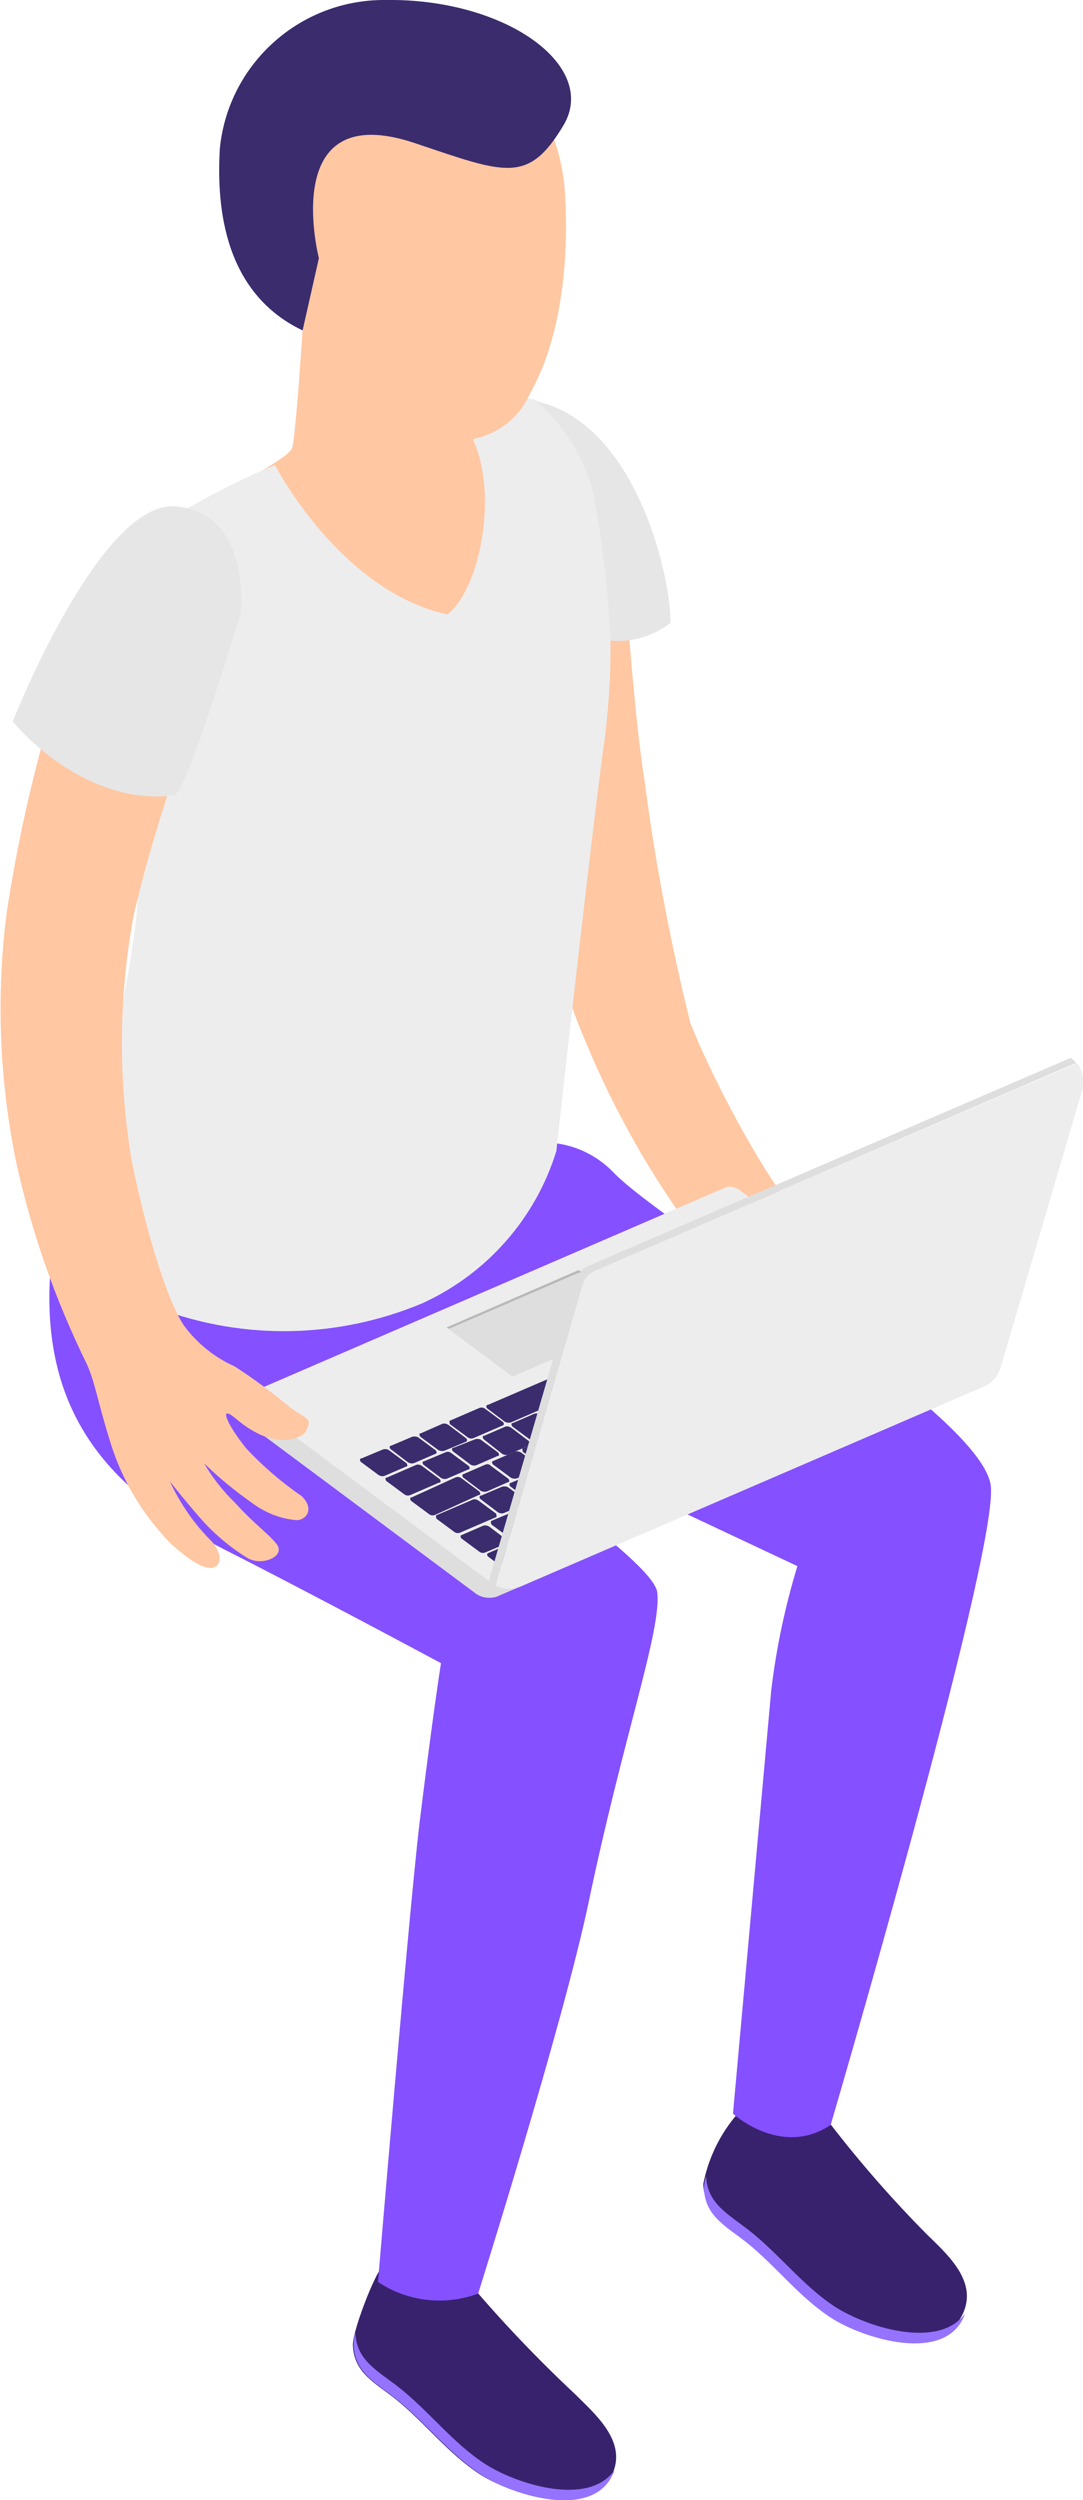 <?xml version="1.0" encoding="utf-8"?>
<!-- Generator: Adobe Illustrator 24.3.0, SVG Export Plug-In . SVG Version: 6.00 Build 0)  -->
<svg version="1.1" id="レイヤー_1" xmlns="http://www.w3.org/2000/svg" xmlns:xlink="http://www.w3.org/1999/xlink" x="0px"
	 y="0px" viewBox="0 0 30.6 70.59" style="enable-background:new 0 0 30.6 70.59;" xml:space="preserve">
<style type="text/css">
	.st0{fill:#FFC7A2;}
	.st1{fill:#38226D;}
	.st2{fill:#9573FF;}
	.st3{fill:#8550FF;}
	.st4{fill:#EDEDED;}
	.st5{fill:#3A2C6D;}
	.st6{fill:#B8B8B8;}
	.st7{fill:#DEDEDE;}
	.st8{fill:#E6E6E6;}
</style>
<g id="Men_11_1_">
	<path id="_Контур_15_1_" class="st0" d="M16.6,29.54c0.79,1.88,1.8,3.66,3.01,5.29c0.33,0.49,3.45-0.3,2.88-0.69
		c-0.57-0.39-2.22-3.34-2.98-5.24c-0.56-2.26-1-4.56-1.3-6.87c-0.36-2.29-0.5-5.6-0.77-7.19c-0.11-1.18-0.89-2.19-2.01-2.58
		c-1.04-0.37-1.77-0.16-1.73,1.15C13.75,15.72,14.5,24.77,16.6,29.54z"/>
	<path class="st1" d="M10.85,63.97c0.84,0.86,2.28,0.33,2.34,0.41c0.96,1.14,1.99,2.22,3.08,3.24c0.52,0.52,1.35,1.23,1.09,2.08
		c-0.47,1.52-2.88,0.75-3.79,0.17c-0.91-0.59-1.56-1.46-2.38-2.12C10.6,67.28,9.99,67,9.97,66.2C9.98,65.72,10.7,63.93,10.85,63.97z
		"/>
	<path class="st2" d="M10.04,65.86c0.03,0.79,0.62,1.07,1.22,1.54c0.84,0.66,1.54,1.58,2.43,2.16s2.93,1.23,3.67,0.19
		c-0.51,1.46-2.88,0.71-3.77,0.12c-0.9-0.59-1.56-1.46-2.38-2.12c-0.59-0.47-1.19-0.75-1.22-1.54
		C9.99,66.09,10.01,65.98,10.04,65.86z"/>
	<path class="st1" d="M20.85,59.67c0.84,0.86,2.55,0.23,2.61,0.3c0.84,1.09,1.75,2.13,2.72,3.11c0.53,0.52,1.35,1.23,1.09,2.08
		c-0.47,1.52-2.88,0.75-3.79,0.17s-1.56-1.46-2.39-2.12c-0.59-0.47-1.19-0.75-1.22-1.54C20.01,60.94,20.35,60.24,20.85,59.67z"/>
	<path class="st2" d="M19.95,61.44c0.03,0.78,0.62,1.07,1.22,1.54c0.84,0.66,1.54,1.58,2.42,2.15c0.88,0.57,2.93,1.23,3.68,0.19
		c-0.51,1.46-2.88,0.71-3.78,0.13s-1.56-1.46-2.38-2.12c-0.59-0.47-1.19-0.75-1.22-1.54C19.89,61.67,19.92,61.55,19.95,61.44z"/>
	<path id="_Контур_16_1_" class="st3" d="M1.97,32.95C0.2,39.22,2.76,41.93,6.3,43.73c2.53,1.28,6.16,3.23,6.16,3.23
		s-0.22,1.37-0.61,4.54c-0.32,2.76-1.17,12.93-1.17,12.93c0.83,0.56,1.89,0.68,2.83,0.33c0,0,2.39-7.58,3.12-11.04
		c0.98-4.69,2.07-7.71,1.94-8.76c-0.11-0.92-4.99-4.08-6.48-5.65l10.44,4.91c-0.35,1.15-0.6,2.33-0.74,3.52
		c-0.34,3.77-1.08,11.94-1.08,11.94s1.36,1.25,2.76,0.32c0,0,4.64-15.8,4.53-17.98c-0.08-2.06-9.16-7.32-10.69-8.94
		c-0.54-0.55-1.29-0.85-2.06-0.82L1.97,32.95z"/>
	<g id="_Группа_3_1_">
		<g id="_Группа_4_1_">
			<path id="_Контур_17_1_" class="st4" d="M27.69,38.65l-6.81-5.06c-0.12-0.09-0.28-0.11-0.41-0.05l-13.66,5.9l7,5.21
				L27.69,38.65z"/>
			<path class="st5" d="M13.65,43.08l-0.6,0.26c-0.04,0-0.05,0.06-0.01,0.1l0.5,0.37c0.05,0.04,0.12,0.05,0.18,0.02l0.59-0.25
				c0.05,0.01,0.05-0.07,0.01-0.1l-0.49-0.37C13.77,43.07,13.71,43.06,13.65,43.08z"/>
			<path class="st5" d="M14.49,42.69l-0.6,0.25c-0.04,0-0.01,0.08-0.01,0.1l0.5,0.37c0.05,0.04,0.12,0.05,0.18,0.02l0.59-0.25
				c0.05,0.01,0.05-0.07,0.01-0.1l-0.5-0.37C14.61,42.68,14.55,42.67,14.49,42.69z"/>
			<path class="st5" d="M15.34,42.32l-0.59,0.25c-0.05-0.01-0.05,0.07-0.01,0.1l0.49,0.37c0.05,0.03,0.11,0.04,0.17,0.02l0.6-0.26
				c0.04,0,0.05-0.06,0.01-0.1l-0.5-0.37C15.46,42.31,15.4,42.3,15.34,42.32z"/>
			<path class="st5" d="M16.17,41.98l-0.59,0.25c-0.05-0.01-0.05,0.07-0.01,0.1l0.52,0.33c0.05,0.03,0.12,0.04,0.18,0.02l0.6-0.26
				c0.04,0,0.04-0.06,0.01-0.1l-0.5-0.37C16.32,41.92,16.23,41.93,16.17,41.98z"/>
			<path class="st5" d="M17.01,41.6l-0.59,0.25c-0.05-0.01-0.05,0.07-0.01,0.1l0.49,0.37c0.05,0.03,0.11,0.04,0.17,0.02l0.6-0.26
				c0.04,0,0.05-0.06,0.01-0.1l-0.5-0.37C17.14,41.58,17.07,41.58,17.01,41.6z"/>
			<path class="st5" d="M17.85,41.24l-0.6,0.25c-0.05-0.01-0.05,0.07-0.01,0.1l0.49,0.37c0.05,0.03,0.11,0.04,0.17,0.02l0.6-0.26
				c0.05,0.01,0.05-0.06,0.01-0.1l-0.5-0.37C17.98,41.23,17.91,41.22,17.85,41.24z"/>
			<path class="st5" d="M18.69,40.88l-0.6,0.26c-0.05-0.01-0.05,0.06-0.01,0.1l0.49,0.37c0.05,0.03,0.12,0.04,0.18,0.02l0.59-0.26
				c0.05,0.01,0.05-0.06,0.01-0.1l-0.5-0.37C18.82,40.86,18.75,40.85,18.69,40.88z"/>
			<path class="st5" d="M19.53,40.51l-0.6,0.26c-0.04,0-0.05,0.06-0.01,0.1l0.49,0.37c0.05,0.03,0.12,0.04,0.18,0.02L20.19,41
				c0.05,0.01,0.05-0.06,0.01-0.1l-0.49-0.37C19.66,40.5,19.59,40.49,19.53,40.51z"/>
			<path class="st5" d="M20.37,40.15l-0.6,0.26c-0.04,0-0.01,0.07-0.01,0.1l0.5,0.37c0.05,0.03,0.12,0.04,0.18,0.02l0.6-0.26
				c0.04,0,0.01-0.07,0.01-0.1l-0.49-0.37C20.5,40.14,20.43,40.13,20.37,40.15z"/>
			<path class="st5" d="M21.21,39.77l-0.59,0.26c-0.05-0.01-0.05,0.06-0.01,0.1l0.5,0.37c0.05,0.03,0.12,0.04,0.18,0.02l0.6-0.25
				c0.04,0,0.01-0.08,0.01-0.1l-0.5-0.37C21.34,39.76,21.27,39.75,21.21,39.77z"/>
			<path class="st5" d="M22.06,39.42l-0.59,0.26c-0.05-0.01-0.05,0.06-0.01,0.1l0.5,0.37c0.05,0.04,0.12,0.04,0.17,0.02l0.57-0.23
				c0.04,0,0.05-0.07,0.01-0.1l-0.49-0.37C22.18,39.44,22.12,39.42,22.06,39.42z"/>
			<path class="st5" d="M22.9,39.06l-0.6,0.26c-0.05-0.01-0.05,0.06-0.01,0.1l0.5,0.37c0.05,0.04,0.12,0.04,0.17,0.02l0.6-0.25
				c0.05,0.01,0.05-0.07,0.01-0.1l-0.49-0.37C23.02,39.05,22.95,39.04,22.9,39.06z"/>
			<path class="st5" d="M23.74,38.7l-0.6,0.25c-0.05-0.01-0.05,0.07-0.01,0.1l0.5,0.37c0.05,0.04,0.12,0.04,0.17,0.02l0.6-0.25
				c0.05,0.01,0.05-0.07,0.01-0.1l-0.5-0.37C23.86,38.69,23.79,38.68,23.74,38.7z"/>
			<path class="st5" d="M25.01,38.17l-1,0.43c-0.04,0-0.05,0.07-0.01,0.1l0.5,0.37c0.05,0.04,0.12,0.05,0.18,0.02l0.99-0.43
				c0.05,0.01,0.05-0.06,0.01-0.1l-0.5-0.37C25.13,38.15,25.07,38.14,25.01,38.17z"/>
			<path class="st5" d="M14.18,41.98l-0.59,0.25c-0.05-0.01-0.05,0.07-0.01,0.1l0.49,0.37c0.05,0.03,0.11,0.04,0.17,0.02l0.6-0.26
				c0.04,0,0.05-0.06,0.01-0.1l-0.5-0.37C14.31,41.97,14.24,41.96,14.18,41.98z"/>
			<path class="st5" d="M15.03,41.62l-0.6,0.25c-0.04,0-0.05,0.07-0.01,0.1l0.49,0.37c0.05,0.03,0.12,0.04,0.18,0.02l0.59-0.26
				c0.05,0.01,0.05-0.06,0.01-0.1l-0.5-0.37C15.15,41.6,15.08,41.6,15.03,41.62z"/>
			<path class="st5" d="M15.87,41.24l-0.59,0.25c-0.05-0.01-0.05,0.07-0.01,0.1l0.49,0.37c0.05,0.03,0.12,0.04,0.18,0.02l0.6-0.26
				c0.04,0,0.01-0.07,0.01-0.1l-0.5-0.37C16,41.23,15.93,41.22,15.87,41.24z"/>
			<path class="st5" d="M16.71,40.9l-0.6,0.25c-0.05-0.01-0.05,0.07-0.01,0.1l0.49,0.37c0.05,0.03,0.11,0.04,0.17,0.02l0.6-0.26
				c0.05,0.01,0.05-0.06,0.01-0.1l-0.5-0.37C16.84,40.88,16.77,40.87,16.71,40.9z"/>
			<path class="st5" d="M17.55,40.53l-0.6,0.26c-0.04,0-0.01,0.07-0.01,0.1l0.5,0.37c0.05,0.03,0.12,0.04,0.18,0.02l0.59-0.25
				c0.05,0.01,0.05-0.07,0.01-0.1l-0.49-0.37C17.67,40.52,17.6,40.51,17.55,40.53z"/>
			<path class="st5" d="M18.39,40.14L17.8,40.4c-0.05-0.01-0.05,0.06-0.01,0.1l0.49,0.36c0.05,0.03,0.12,0.04,0.18,0.02l0.6-0.25
				c0.04,0,0.05-0.07,0.01-0.1l-0.49-0.37C18.51,40.13,18.45,40.12,18.39,40.14z"/>
			<path class="st5" d="M19.22,39.8l-0.6,0.26c-0.05-0.01-0.05,0.06-0.01,0.1l0.5,0.37c0.05,0.03,0.11,0.04,0.17,0.02l0.6-0.26
				c0.05,0.01,0.05-0.06,0.01-0.1l-0.49-0.37C19.35,39.79,19.28,39.78,19.22,39.8z"/>
			<path class="st5" d="M20.07,39.44l-0.6,0.26c-0.04,0-0.04,0.06-0.01,0.1l0.5,0.37c0.05,0.03,0.12,0.04,0.18,0.02l0.59-0.26
				c0.05,0.01,0.05-0.06,0.01-0.1l-0.49-0.37C20.19,39.43,20.13,39.42,20.07,39.44z"/>
			<path class="st5" d="M20.91,39.08l-0.59,0.26c-0.05-0.01-0.05,0.06-0.01,0.1l0.49,0.37c0.05,0.03,0.11,0.04,0.17,0.02l0.6-0.26
				c0.04,0,0.05-0.06,0.01-0.1l-0.49-0.37C21.04,39.07,20.97,39.06,20.91,39.08z"/>
			<path class="st5" d="M21.76,38.72l-0.6,0.26c-0.04,0-0.05,0.06-0.01,0.1l0.49,0.37c0.05,0.03,0.12,0.04,0.18,0.02l0.59-0.26
				c0.05,0.01,0.05-0.06,0.01-0.1l-0.49-0.37C21.88,38.7,21.81,38.69,21.76,38.72z"/>
			<path class="st5" d="M22.6,38.35L22,38.61c-0.04,0-0.01,0.07-0.01,0.1l0.49,0.37c0.05,0.03,0.12,0.04,0.18,0.02l0.6-0.26
				c0.04,0,0.04-0.06,0.01-0.1l-0.49-0.37C22.72,38.34,22.65,38.33,22.6,38.35z"/>
			<path class="st5" d="M23.43,37.99l-0.59,0.26c-0.05-0.01-0.05,0.06-0.01,0.1l0.49,0.37c0.05,0.03,0.11,0.04,0.17,0.02l0.6-0.26
				c0.04,0,0.05-0.06,0.01-0.1l-0.49-0.37C23.56,37.98,23.49,37.97,23.43,37.99z"/>
			<path class="st5" d="M13.34,42.35l-1,0.43c-0.04,0-0.01,0.08-0.01,0.1l0.5,0.37c0.05,0.04,0.12,0.05,0.18,0.02l1-0.43
				c0.04,0,0.01-0.07,0.01-0.1l-0.5-0.37C13.46,42.33,13.39,42.32,13.34,42.35z"/>
			<path class="st5" d="M24.94,38.11l-0.59,0.25c-0.05,0.02-0.12,0.01-0.17-0.02l-0.56-0.39c-0.02-0.02-0.03-0.05-0.01-0.08
				c0.01-0.01,0.01-0.02,0.02-0.02l0.05,0.01c0.04,0,0.05-0.06,0.01-0.09l-0.55-0.41c-0.05-0.01-0.04-0.07,0.01-0.1l0.38-0.16
				c0.05-0.02,0.12-0.01,0.17,0.02l0.51,0.38l0.11,0.08l0.08,0.06l0.08,0.06l0.44,0.33C25.02,38.07,25.01,38.12,24.94,38.11z"/>
			<path class="st5" d="M10.81,40.93l-0.6,0.25c-0.05-0.01-0.05,0.07-0.01,0.1l0.5,0.37c0.05,0.03,0.11,0.04,0.17,0.02l0.6-0.26
				c0.05,0.01,0.05-0.06,0.01-0.1l-0.5-0.37C10.93,40.91,10.86,40.91,10.81,40.93z"/>
			<path class="st5" d="M11.64,40.57l-0.59,0.25c-0.05-0.01-0.05,0.07-0.01,0.1l0.49,0.37c0.05,0.03,0.11,0.04,0.17,0.02l0.6-0.26
				c0.04,0,0.05-0.06,0.01-0.1l-0.5-0.37C11.77,40.56,11.7,40.55,11.64,40.57z"/>
			<path class="st5" d="M12.48,40.21l-0.59,0.26c-0.05-0.01-0.05,0.06-0.01,0.1l0.5,0.37c0.05,0.03,0.12,0.04,0.18,0.02l0.6-0.25
				c0.04,0,0.05-0.07,0.01-0.1l-0.49-0.37C12.61,40.19,12.54,40.18,12.48,40.21z"/>
			<path class="st5" d="M19.62,37.12l-0.6,0.26c-0.05-0.01-0.05,0.06-0.01,0.1l0.5,0.37c0.05,0.04,0.12,0.05,0.18,0.02l0.59-0.25
				c0.05,0.01,0.05-0.07,0.01-0.1l-0.5-0.37C19.74,37.12,19.68,37.11,19.62,37.12z"/>
			<path class="st5" d="M20.46,36.77l-0.6,0.25c-0.05-0.01-0.05,0.07-0.01,0.1l0.49,0.37c0.05,0.03,0.11,0.04,0.17,0.02l0.6-0.26
				c0.05,0.01,0.05-0.06,0.01-0.1l-0.5-0.37C20.58,36.75,20.52,36.74,20.46,36.77z"/>
			<path class="st5" d="M21.29,36.4l-0.59,0.26c-0.05-0.01-0.05,0.06-0.01,0.1l0.49,0.37c0.05,0.03,0.11,0.04,0.17,0.02l0.6-0.26
				c0.04,0,0.05-0.06,0.01-0.1l-0.49-0.37C21.42,36.39,21.35,36.38,21.29,36.4z"/>
			<path class="st5" d="M22.13,36.04l-0.59,0.26c-0.05-0.01-0.05,0.06-0.01,0.1l0.5,0.37c0.05,0.04,0.12,0.05,0.18,0.02l0.6-0.25
				c0.04,0,0.01-0.08,0.01-0.1l-0.49-0.37C22.26,36.03,22.19,36.02,22.13,36.04z"/>
			<path class="st5" d="M13.53,39.76l-0.81,0.35c-0.04,0-0.01,0.07-0.01,0.1l0.5,0.37c0.05,0.04,0.12,0.05,0.18,0.02l0.81-0.35
				c0.04,0,0.05-0.07,0.01-0.1l-0.5-0.37C13.66,39.74,13.59,39.73,13.53,39.76z"/>
			<path class="st5" d="M18.8,37.49l-0.81,0.35c-0.05-0.01-0.05,0.06-0.01,0.1l0.5,0.37c0.05,0.03,0.11,0.04,0.17,0.02l0.81-0.35
				c0.05,0.01,0.05-0.07,0.01-0.1l-0.49-0.37C18.92,37.48,18.85,37.47,18.8,37.49z"/>
			<path class="st5" d="M17.73,37.97l-3.95,1.7c-0.05-0.01-0.05,0.07-0.01,0.1l0.49,0.37c0.05,0.03,0.12,0.04,0.18,0.02l3.95-1.71
				c0.05,0.01,0.05-0.06,0.01-0.1l-0.5-0.37C17.85,37.95,17.78,37.95,17.73,37.97z"/>
			<path class="st5" d="M13.7,41.36l-0.6,0.26c-0.04,0-0.05,0.06-0.01,0.1l0.49,0.37c0.05,0.03,0.12,0.04,0.18,0.02l0.59-0.26
				c0.05,0.01,0.05-0.06,0.01-0.1l-0.49-0.36C13.83,41.34,13.76,41.33,13.7,41.36z"/>
			<path class="st5" d="M14.54,40.99l-0.6,0.26c-0.04,0-0.05,0.06-0.01,0.1l0.5,0.37c0.05,0.03,0.12,0.04,0.18,0.02l0.59-0.26
				c0.05,0.01,0.05-0.06,0.01-0.1l-0.49-0.37C14.66,40.98,14.6,40.97,14.54,40.99z"/>
			<path class="st5" d="M15.38,40.63l-0.6,0.26c-0.04,0-0.01,0.07-0.01,0.1l0.5,0.37c0.05,0.03,0.12,0.04,0.18,0.02l0.59-0.25
				c0.05,0.01,0.05-0.07,0.01-0.1l-0.49-0.37C15.5,40.62,15.44,40.61,15.38,40.63z"/>
			<path class="st5" d="M16.22,40.27l-0.57,0.25c-0.04,0-0.01,0.07-0.01,0.1l0.5,0.37c0.05,0.04,0.12,0.05,0.18,0.02l0.59-0.25
				c0.05,0.01,0.05-0.07,0.01-0.1l-0.5-0.37C16.36,40.25,16.28,40.24,16.22,40.27z"/>
			<path class="st5" d="M17.06,39.91l-0.6,0.25c-0.04,0-0.01,0.08-0.01,0.1l0.5,0.37c0.05,0.04,0.12,0.05,0.18,0.02l0.59-0.25
				c0.05,0.01,0.05-0.07,0.01-0.1l-0.5-0.37C17.18,39.89,17.12,39.89,17.06,39.91z"/>
			<path class="st5" d="M17.9,39.55l-0.6,0.25c-0.04,0-0.01,0.08-0.01,0.1l0.49,0.37c0.05,0.03,0.12,0.04,0.18,0.02l0.59-0.26
				c0.05,0.01,0.05-0.06,0.01-0.1l-0.5-0.37C18.02,39.53,17.96,39.52,17.9,39.55z"/>
			<path class="st5" d="M18.74,39.18l-0.6,0.26c-0.04,0-0.01,0.07-0.01,0.1l0.49,0.37c0.05,0.03,0.12,0.04,0.18,0.02l0.6-0.26
				c0.04,0,0.01-0.07,0.01-0.1l-0.5-0.37C18.86,39.17,18.8,39.16,18.74,39.18z"/>
			<path class="st5" d="M19.58,38.82l-0.6,0.26c-0.04,0-0.04,0.06-0.01,0.1l0.49,0.37c0.05,0.03,0.12,0.04,0.18,0.02l0.6-0.26
				c0.04,0,0.01-0.07,0.01-0.1l-0.49-0.37C19.7,38.81,19.64,38.8,19.58,38.82z"/>
			<path class="st5" d="M20.42,38.45l-0.6,0.26c-0.04,0-0.04,0.06-0.01,0.1l0.5,0.37c0.05,0.03,0.12,0.04,0.18,0.02l0.6-0.25
				c0.04,0,0.01-0.08,0.01-0.1l-0.49-0.37C20.54,38.44,20.48,38.43,20.42,38.45z"/>
			<path class="st5" d="M21.26,38.09l-0.59,0.26c-0.05-0.01-0.05,0.06-0.01,0.1l0.5,0.37c0.05,0.04,0.12,0.05,0.18,0.02l0.6-0.25
				c0.04,0,0.01-0.08,0.01-0.1l-0.5-0.37C21.39,38.08,21.32,38.07,21.26,38.09z"/>
			<path class="st5" d="M22.09,37.73l-0.59,0.25c-0.05-0.01-0.05,0.07-0.01,0.1l0.5,0.37c0.05,0.04,0.12,0.05,0.18,0.02l0.6-0.25
				c0.04,0,0.01-0.08,0.01-0.1l-0.52-0.33C22.21,37.75,22.15,37.73,22.09,37.73z"/>
			<path class="st5" d="M22.93,37.37l-0.59,0.25c-0.05-0.01-0.05,0.07-0.01,0.1l0.49,0.37c0.05,0.03,0.12,0.04,0.18,0.02l0.6-0.26
				c0.04,0,0.01-0.07,0.01-0.1l-0.5-0.37C23.07,37.35,22.99,37.34,22.93,37.37z"/>
			<path class="st5" d="M12.86,41.72l-1.23,0.56c-0.05-0.01-0.05,0.07-0.01,0.1l0.5,0.37c0.05,0.04,0.12,0.05,0.18,0.02l1.23-0.56
				c0.05,0.01,0.05-0.06,0.01-0.1l-0.5-0.37C12.99,41.7,12.92,41.69,12.86,41.72z"/>
			<path class="st5" d="M12.58,41.01l-0.6,0.25c-0.05-0.01-0.05,0.07-0.01,0.1l0.49,0.37c0.05,0.03,0.11,0.04,0.17,0.02l0.6-0.26
				c0.05,0.01,0.05-0.06,0.01-0.1l-0.5-0.37C12.7,40.99,12.63,40.98,12.58,41.01z"/>
			<path class="st5" d="M13.42,40.64l-0.61,0.24c-0.05-0.01-0.05,0.07-0.01,0.1l0.49,0.37c0.05,0.03,0.11,0.04,0.17,0.02l0.6-0.26
				c0.05,0.01,0.05-0.06,0.01-0.1l-0.5-0.37C13.53,40.63,13.47,40.62,13.42,40.64z"/>
			<path class="st5" d="M14.28,40.28l-0.6,0.26c-0.05-0.01-0.05,0.06-0.01,0.1l0.52,0.41c0.05,0.03,0.11,0.04,0.17,0.02l0.6-0.26
				c0.05,0.01,0.05-0.06,0.01-0.1l-0.49-0.37C14.42,40.29,14.35,40.26,14.28,40.28z"/>
			<path class="st5" d="M15.09,39.92l-0.6,0.26c-0.05-0.01-0.05,0.06-0.01,0.1l0.5,0.37c0.05,0.03,0.11,0.04,0.17,0.02l0.6-0.25
				c0.05,0.01,0.05-0.07,0.01-0.1l-0.49-0.37C15.21,39.9,15.15,39.9,15.09,39.92z"/>
			<path class="st5" d="M15.93,39.55l-0.6,0.26c-0.05-0.01-0.05,0.06-0.01,0.1l0.5,0.37c0.05,0.04,0.12,0.04,0.17,0.02l0.6-0.25
				c0.05,0.01,0.05-0.07,0.01-0.1l-0.5-0.37C16.05,39.54,15.99,39.53,15.93,39.55z"/>
			<path class="st5" d="M16.77,39.2l-0.6,0.25c-0.05-0.01-0.05,0.07-0.01,0.1l0.5,0.37c0.05,0.03,0.11,0.04,0.17,0.02l0.6-0.26
				c0.05,0.01,0.05-0.06,0.01-0.1l-0.5-0.37C16.89,39.18,16.83,39.17,16.77,39.2z"/>
			<path class="st5" d="M17.61,38.83l-0.6,0.25c-0.05-0.01-0.05,0.07-0.01,0.1l0.49,0.37c0.05,0.03,0.12,0.04,0.18,0.02l0.59-0.26
				c0.05,0.01,0.05-0.06,0.01-0.1l-0.5-0.37C17.73,38.82,17.67,38.81,17.61,38.83z"/>
			<path class="st5" d="M18.45,38.47l-0.6,0.26c-0.05-0.01-0.05,0.06-0.01,0.1l0.49,0.37c0.05,0.03,0.12,0.04,0.18,0.02l0.59-0.26
				c0.05,0.01,0.05-0.06,0.01-0.1l-0.5-0.37C18.57,38.46,18.51,38.45,18.45,38.47z"/>
			<path class="st5" d="M19.29,38.11l-0.6,0.26c-0.05-0.01-0.05,0.06-0.01,0.1l0.5,0.37c0.05,0.03,0.12,0.04,0.18,0.02l0.59-0.26
				c0.05,0.01,0.05-0.06,0.01-0.1l-0.49-0.37C19.41,38.09,19.35,38.09,19.29,38.11z"/>
			<path class="st5" d="M20.16,37.75l-0.6,0.26c-0.05-0.01-0.05,0.06-0.01,0.1l0.5,0.37c0.05,0.04,0.12,0.05,0.18,0.02l0.59-0.25
				c0.05,0.01,0.05-0.07,0.01-0.1l-0.49-0.37C20.28,37.74,20.22,37.73,20.16,37.75z"/>
			<path class="st5" d="M20.97,37.39l-0.6,0.25c-0.04,0-0.05,0.07-0.01,0.1l0.5,0.37c0.05,0.04,0.12,0.05,0.18,0.02l0.59-0.25
				c0.05,0.01,0.05-0.07,0.01-0.1l-0.5-0.37C21.09,37.37,21.02,37.36,20.97,37.39z"/>
			<path class="st5" d="M22.84,36.57l-1.63,0.7c-0.04,0-0.05,0.07-0.01,0.1l0.5,0.37c0.05,0.03,0.12,0.04,0.18,0.02l1.63-0.7
				c0.05,0.01,0.05-0.07,0.01-0.1l-0.49-0.37C22.97,36.55,22.9,36.55,22.84,36.57z"/>
			<path class="st5" d="M11.74,41.37l-0.81,0.35c-0.05-0.01-0.05,0.07-0.01,0.1l0.5,0.37c0.05,0.04,0.12,0.05,0.18,0.02l0.81-0.35
				c0.05,0.01,0.05-0.07,0.01-0.1l-0.5-0.37C11.86,41.35,11.8,41.34,11.74,41.37z"/>
			<path class="st5" d="M25.71,38.71L13.8,43.85c-0.04,0-0.05,0.06-0.01,0.1l0.24,0.18c0.05,0.03,0.12,0.04,0.18,0.02l11.92-5.15
				c0.05,0.01,0.05-0.06,0.01-0.1l-0.24-0.18C25.84,38.7,25.77,38.69,25.71,38.71z"/>
			<polygon id="_Контур_18_1_" class="st6" points="12.62,37.48 12.68,37.52 14.48,38.86 18.14,37.28 18.22,37.25 
				16.35,35.86 			"/>
			<polygon id="_Контур_19_1_" class="st7" points="12.68,37.52 14.48,38.86 18.14,37.28 16.34,35.94 			"/>
			<path id="_Контур_20_1_" class="st7" d="M6.81,39.43l-0.02,0.17c-0.03,0.25,0.08,0.5,0.28,0.65l6.34,4.72
				c0.1,0.08,0.22,0.13,0.34,0.14c0.12,0.01,0.25,0,0.36-0.06l13.13-5.67c0.23-0.1,0.4-0.31,0.42-0.57l0.02-0.17l-13.88,5.99
				L6.81,39.43z"/>
			<path id="_Контур_21_1_" class="st4" d="M14,44.77c0.22,0.11,0.47,0.12,0.7,0.03l13.1-5.65c0.23-0.1,0.4-0.29,0.47-0.53
				l2.31-7.84c0.01-0.05,0.01-0.09,0.02-0.14c0.03-0.22-0.03-0.45-0.17-0.62L16.8,35.88c-0.17,0.08-0.3,0.22-0.35,0.4L14,44.77z"/>
			<path id="_Контур_22_1_" class="st7" d="M13.81,44.64l0.08,0.06L14,44.77l2.46-8.49c0.05-0.18,0.18-0.32,0.35-0.4
				l13.6-5.87c-0.05-0.05-0.1-0.1-0.16-0.14l-13.62,5.87c-0.17,0.07-0.3,0.22-0.35,0.39L13.81,44.64z"/>
		</g>
	</g>
	<path id="_Контур_23_1_" class="st0" d="M8.55,9.33c0,0-0.2,3.07-0.3,3.33c-0.1,0.26-1.51,1-1.96,1.27s1.78,3,2.93,3.72
		c1.15,0.71,5.15-0.32,5.44-2.16s-0.29-3.53-0.83-3.7C13.28,11.62,8.55,9.33,8.55,9.33z"/>
	<path id="_Контур_24_1_" class="st4" d="M7.77,13.13c0,0,1.82,3.55,4.87,4.22c1.08-0.85,1.56-4.24,0.35-5.49
		c0,0,1.36-0.85,2.16-0.56c0.85,0.66,1.42,1.6,1.62,2.65c0.53,2.35,0.62,4.78,0.28,7.16c-0.43,3.22-1.33,11.39-1.33,11.39
		c-0.59,1.91-1.97,3.47-3.79,4.3c-2.37,0.99-5.02,1.05-7.43,0.15c-1.22-0.41-2.13-1.43-2.41-2.68c0.41-2.25,1.85-6.78,1.83-9.69
		c-0.02-2.92-0.4-5.09-0.29-7.4s0.57-2.22,1.82-2.91C6.2,13.84,6.97,13.46,7.77,13.13z"/>
	<path id="_Контур_25_1_" class="st0" d="M8.25,39.78c-0.51-0.43-1.05-0.83-1.62-1.2c-0.54-0.24-1.01-0.61-1.37-1.07
		c-0.48-0.59-1.13-2.7-1.54-4.74c-0.38-2.28-0.37-4.61,0.05-6.88c0.59-2.73,2.02-6.44,2.46-7.99s0-2.24-0.67-2.87
		c-0.78-0.79-2.02-0.62-2.9,1.52c-1.16,2.97-1.99,6.06-2.47,9.21c-0.3,2.34-0.21,4.71,0.26,7.02c0.43,1.99,1.11,3.92,2.01,5.75
		c0.24,0.55,0.29,1.01,0.63,2.1c0.32,1.1,0.91,2.1,1.71,2.93c0.71,0.65,1.07,0.77,1.26,0.69s0.22-0.37-0.06-0.71
		c-0.5-0.49-0.9-1.07-1.2-1.71c0,0,0.61,0.77,1,1.19c0.35,0.37,0.75,0.7,1.19,0.97c0.43,0.25,1.1-0.06,0.82-0.4s-0.6-0.53-1.17-1.16
		C6.29,42.09,6,41.72,5.77,41.32c0.41,0.4,0.86,0.77,1.33,1.1c0.37,0.28,0.8,0.46,1.26,0.5c0.24,0.03,0.57-0.28,0.16-0.68
		c-0.57-0.39-1.09-0.84-1.56-1.34c-0.44-0.55-0.67-1-0.53-0.99c0.14,0.01,0.37,0.34,0.93,0.6s1.2,0.14,1.31-0.15
		S8.76,40.11,8.25,39.78z"/>
	<path id="_Контур_26_1_" class="st0" d="M15.97,5.61L15.97,5.61c-0.09-2.41-1.59-4.38-4.03-4.55
		C9.33,0.9,7.09,2.88,6.92,5.49c0,0,0,0,0,0.01C6.84,6.96,7.45,8.39,8.57,9.34c0.04,0.37,0.13,0.73,0.26,1.08
		c0.74,1.11,3.26,2.04,4.04,2.02c0.92,0.02,1.76-0.51,2.12-1.36C16,9.3,16.04,6.79,15.97,5.61z"/>
	<path class="st5" d="M8.55,9.33L8.55,9.33l0.46-2.04c0,0-1.17-4.55,2.71-3.25c2.56,0.86,3.2,1.17,4.2-0.5S14.3-0.05,10.89,0
		C8.47-0.02,6.44,1.81,6.21,4.21C6.14,5.53,6.18,8.2,8.55,9.33z"/>
	<path class="st8" d="M0.36,20.37c0,0,1.92,2.41,4.57,2.09c0.39-0.21,1.87-5.15,1.87-5.15s0.33-2.8-1.82-3.01S0.36,20.37,0.36,20.37
		z"/>
	<path class="st8" d="M17.25,18.09c0.61,0.05,1.21-0.13,1.69-0.5c0.04-1.14-0.9-5.61-3.78-6.26c0.73,0.64,1.27,1.48,1.56,2.41
		C17.01,15.17,17.18,16.63,17.25,18.09z"/>
</g>
</svg>
